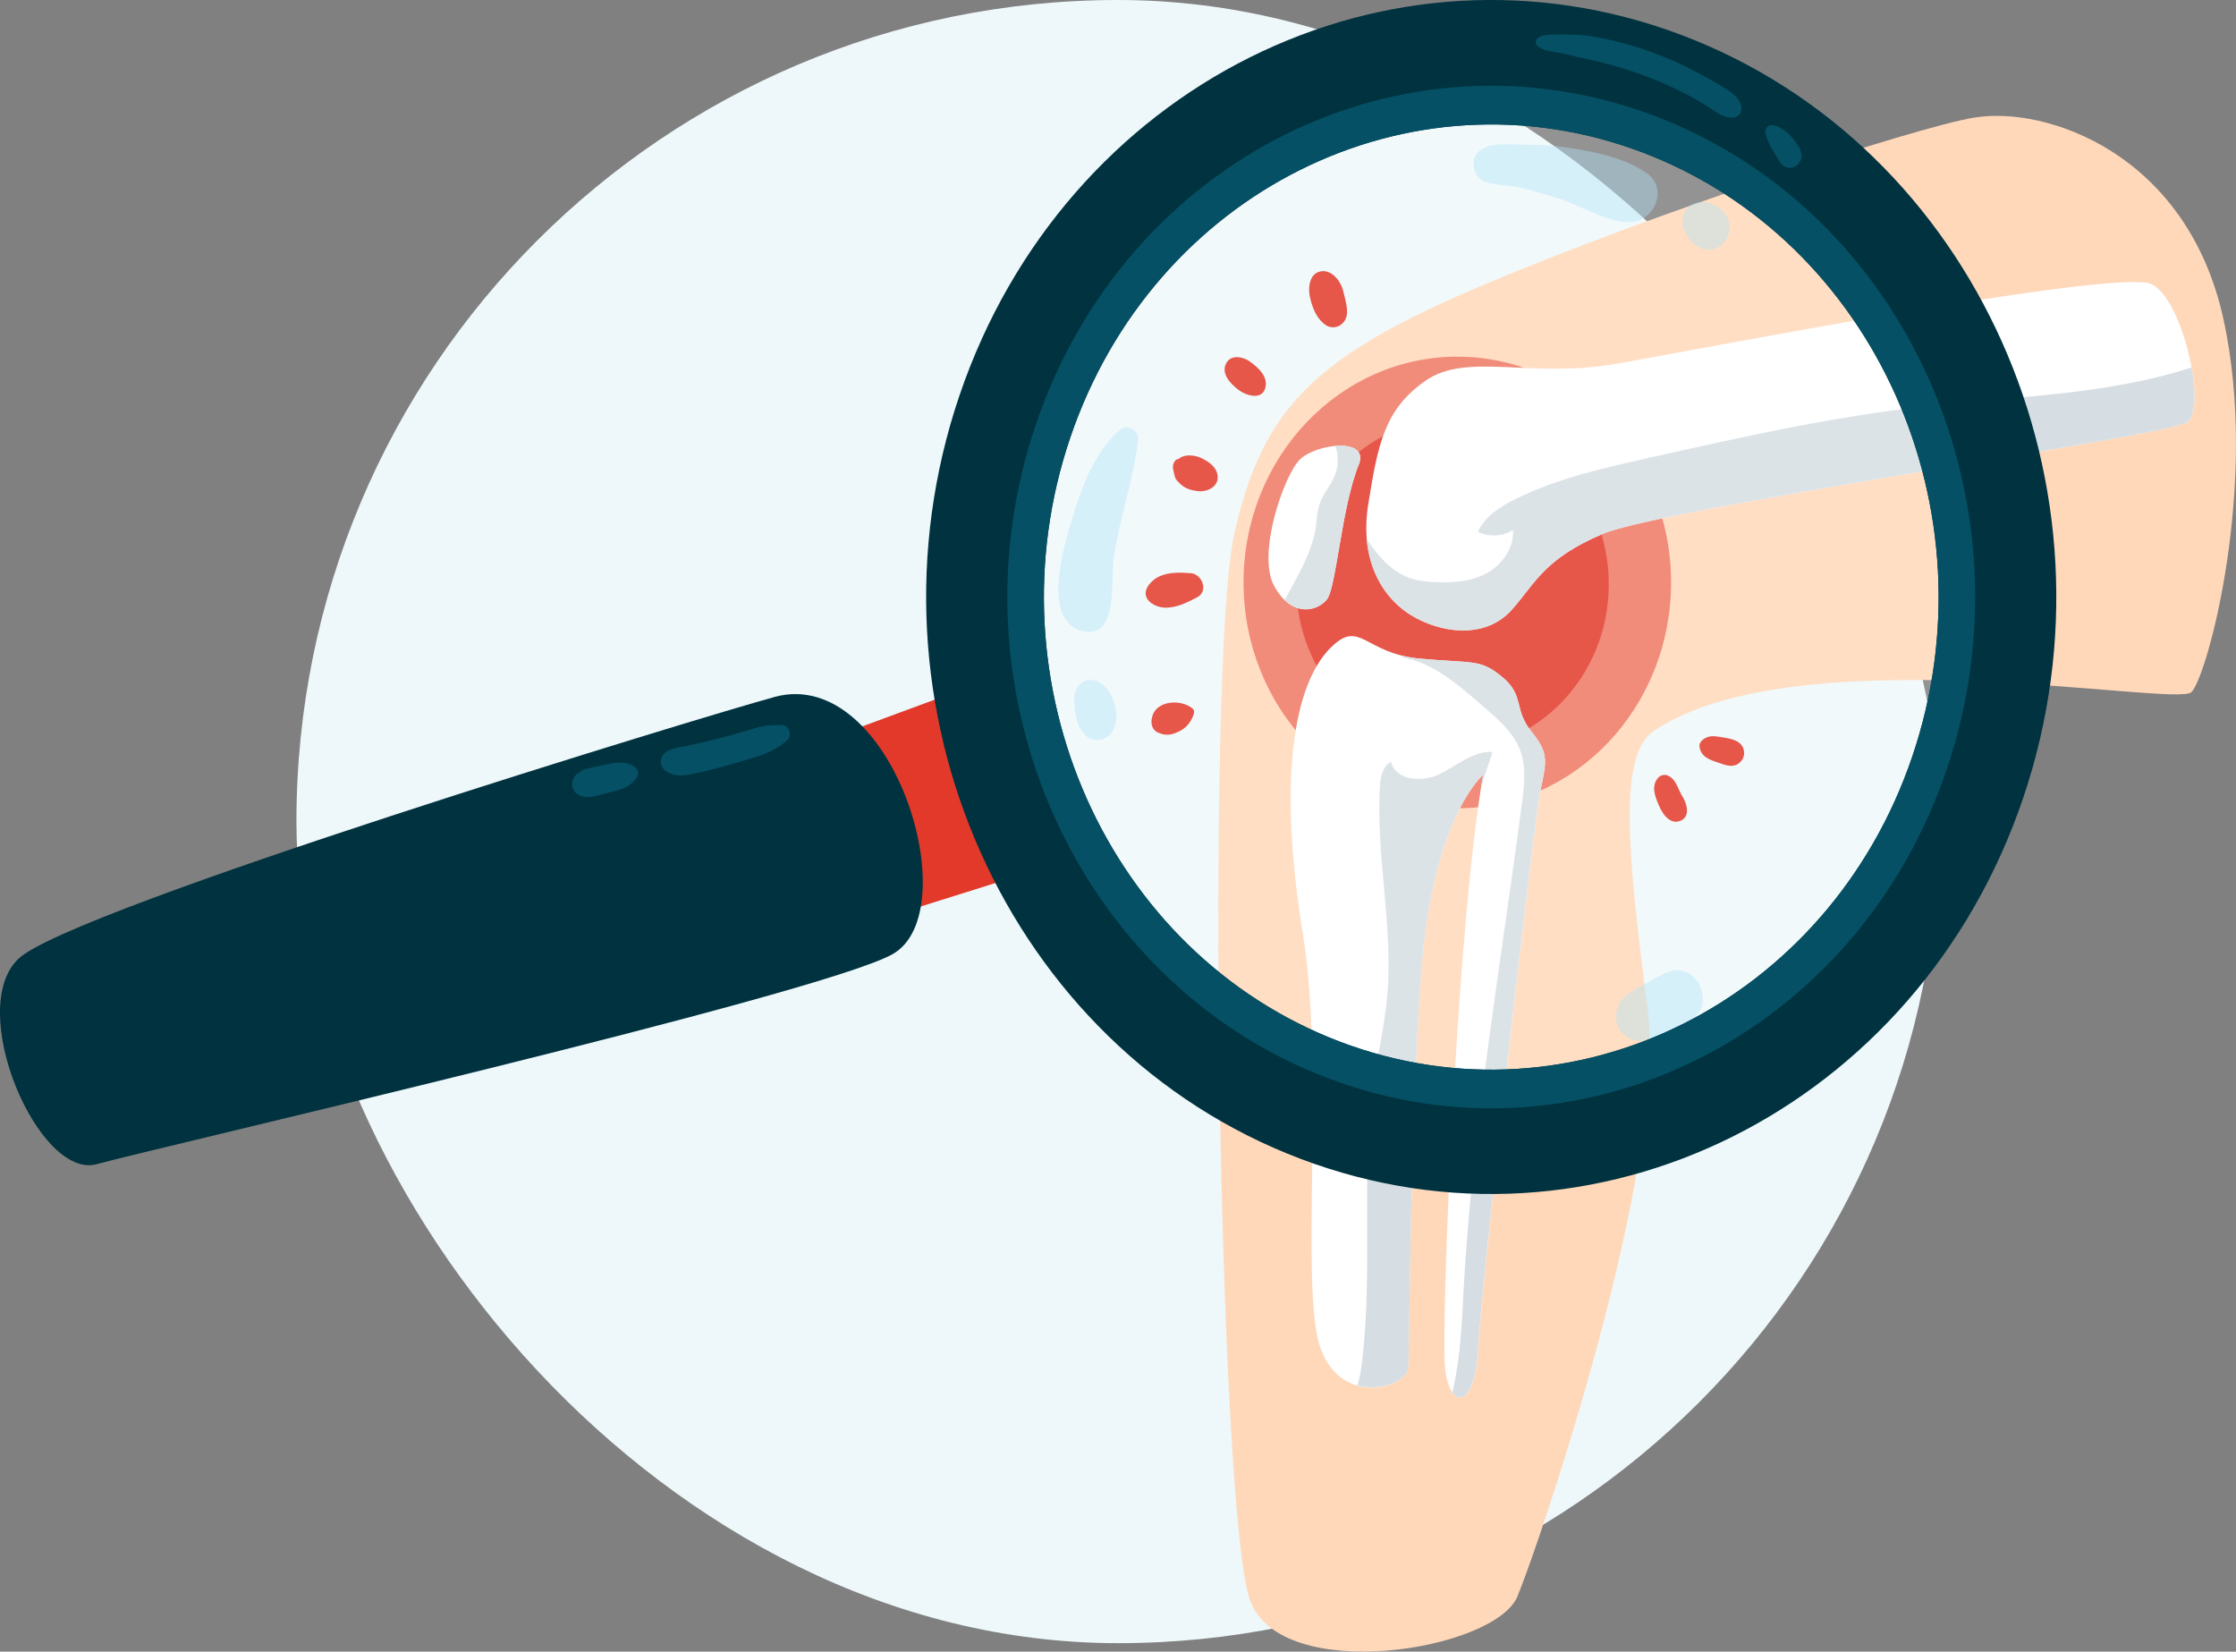 <?xml version="1.0" encoding="UTF-8"?>
<svg xmlns="http://www.w3.org/2000/svg" width="264" height="195" viewBox="0 0 264 195" fill="none">
  <rect x="0" y="0" width="264" height="195" fill="#808080" stroke="none"/>
  <g clip-path="url(#clip0_100_10411)">
    <rect x="35" width="194" height="194" rx="97" fill="#EEF8FA"></rect>
    <path d="M233.113 13.887C241.541 12.479 258.164 18.067 262.49 37.561C266.824 57.055 260.604 79.939 258.727 81.725C256.841 83.519 212.181 74.925 195.263 86.3C191.116 89.081 192.063 100.223 194.512 118.927C196.961 137.631 181.794 182.118 179.158 188.487C176.521 194.856 151.39 198.974 147.618 189.025C143.855 179.077 142.345 78.136 145.732 63.02C149.12 47.895 155.528 41.93 175.297 33.578C195.075 25.226 225.954 15.071 233.113 13.878V13.887Z" fill="#FFD8BA"></path>
    <path opacity="0.6" d="M172.062 95.432C186.001 95.432 197.301 83.496 197.301 68.771C197.301 54.046 186.001 42.109 172.062 42.109C158.122 42.109 146.823 54.046 146.823 68.771C146.823 83.496 158.122 95.432 172.062 95.432Z" fill="#E2392A"></path>
    <path d="M171.49 88.462C181.682 88.462 189.945 79.734 189.945 68.968C189.945 58.202 181.682 49.474 171.49 49.474C161.297 49.474 153.034 58.202 153.034 68.968C153.034 79.734 161.297 88.462 171.49 88.462Z" fill="#E2392A"></path>
    <path d="M253.454 33.381C257.413 33.919 260.8 48.299 258.164 49.896C255.527 51.493 196.201 60.042 189.239 63.029C182.268 66.017 181.33 68.798 178.505 71.982C175.681 75.167 170.971 74.97 167.209 72.978C163.446 70.987 160.425 66.411 161.56 59.45C162.686 52.489 163.446 48.308 168.344 44.926C173.241 41.544 180.775 44.729 190.946 42.935C201.117 41.141 246.125 32.394 253.472 33.381H253.454Z" fill="white"></path>
    <path d="M160.425 54.875C161.757 51.556 155.331 52.381 153.454 54.274C151.577 56.167 148.369 65.416 150.442 69.192C152.516 72.969 155.528 72.18 156.654 70.78C157.78 69.39 158.352 60.033 160.416 54.866L160.425 54.875Z" fill="white"></path>
    <path d="M157.226 76.36C160.568 73.095 161.176 77.159 167.584 77.751C173.983 78.352 174.743 77.751 177.379 79.939C180.016 82.128 178.702 83.716 180.767 86.309C182.84 88.892 182.652 89.691 181.893 93.27C181.142 96.85 174.957 150.98 174.546 159.125C174.171 166.688 170.971 166.491 170.587 161.117C170.212 155.743 171.91 109.983 175.109 91.485C175.109 91.485 169.085 96.455 167.763 115.159C166.44 133.863 166.44 159.125 166.252 161.512C166.065 163.898 158.343 166.087 155.894 159.125C153.445 152.164 156.457 126.301 153.82 110.18C151.184 94.069 152.122 81.33 157.208 76.36H157.226Z" fill="white"></path>
    <path d="M258.754 43.383C248.717 46.649 237.939 46.783 227.446 47.958C216.373 49.196 205.46 51.636 194.575 54.077C189.221 55.279 183.805 56.49 178.854 58.957C177.111 59.827 175.333 60.948 174.492 62.787C175.797 63.442 177.415 63.352 178.648 62.563C178.765 64.689 177.352 66.672 175.556 67.658C173.769 68.645 171.677 68.807 169.657 68.735C168.504 68.699 167.343 68.591 166.261 68.179C164.179 67.38 162.668 65.586 161.364 63.648C161.766 68.277 164.25 71.417 167.2 72.978C170.962 74.97 175.672 75.167 178.496 71.982C181.321 68.798 182.259 66.017 189.23 63.029C196.201 60.042 255.518 51.493 258.155 49.896C259.227 49.25 259.308 46.478 258.745 43.383H258.754Z" fill="#D6DEE3"></path>
    <path d="M177.37 79.939C174.734 77.751 173.983 78.352 167.575 77.751C166.887 77.688 166.27 77.58 165.698 77.446C165.618 77.499 165.528 77.544 165.448 77.598C168.987 78.154 171.945 80.648 174.707 83.043C174.957 83.259 175.199 83.474 175.449 83.689C177.111 85.125 178.836 86.668 179.56 88.803C180.195 90.687 179.953 92.75 179.703 94.733C177.227 113.706 173.912 132.59 172.839 151.716C172.607 155.824 172.482 159.969 171.57 163.97C171.534 164.104 171.499 164.248 171.463 164.382C172.553 165.97 174.269 164.535 174.537 159.125C174.939 150.98 181.133 96.85 181.884 93.27C182.634 89.691 182.822 88.892 180.758 86.309C178.684 83.725 180.007 82.128 177.37 79.939Z" fill="#D6DEE3"></path>
    <path d="M175.109 91.476C175.029 91.943 174.948 92.436 174.868 92.929C175.306 91.539 175.762 90.157 176.226 88.776C173.974 88.641 172.062 90.355 170.024 91.368C167.986 92.382 164.876 92.239 164.232 89.951C163.223 90.444 162.972 91.826 162.91 93.01C162.463 101.236 164.518 109.472 163.777 117.662C163.473 121.08 162.686 124.435 162.195 127.835C160.631 138.69 162.132 149.832 160.818 160.722C160.702 161.673 160.55 162.651 160.273 163.566C163.133 164.373 166.145 162.974 166.261 161.494C166.449 159.108 166.449 133.837 167.772 115.141C169.094 96.437 175.118 91.467 175.118 91.467L175.109 91.476Z" fill="#D6DEE3"></path>
    <path d="M157.672 52.641C158.092 53.879 158.048 55.27 157.449 56.481C156.931 57.539 156.135 58.445 155.769 59.585C155.429 60.634 155.474 61.773 155.25 62.85C154.625 65.784 153.052 68.268 151.667 70.852C153.561 72.664 155.733 71.92 156.654 70.789C157.78 69.399 158.352 60.042 160.416 54.875C161.14 53.063 159.558 52.489 157.663 52.65L157.672 52.641Z" fill="#D6DEE3"></path>
    <path d="M158.62 34.475C158.343 33.192 157.181 31.667 155.76 32.08C154.535 32.439 154.419 34.107 154.687 35.202C155 36.476 155.483 37.678 156.564 38.404C157.047 38.727 157.735 38.718 158.218 38.404C158.334 38.333 158.432 38.252 158.53 38.153C159.487 37.247 158.861 35.569 158.62 34.475Z" fill="#E2392A"></path>
    <path d="M147.529 42.657C146.796 42.136 145.464 41.849 144.865 42.746C143.998 44.047 145.339 45.357 146.224 46.03C147.064 46.675 149.021 47.339 149.405 45.752C149.727 44.397 148.476 43.329 147.529 42.657Z" fill="#E2392A"></path>
    <path d="M143.757 56.149C143.632 55.162 142.792 54.57 142.014 54.166C141.541 53.915 141.031 53.78 140.504 53.772C140.182 53.763 139.878 53.789 139.583 53.924C139.44 53.969 139.315 54.041 139.208 54.157C138.993 54.346 138.985 54.346 139.172 54.157C138.502 54.301 138.35 55.108 138.591 55.664C138.466 55.368 138.743 56.409 138.77 56.454C138.94 56.75 139.19 56.992 139.431 57.207C140.003 57.71 140.638 57.88 141.371 57.979C142.443 58.131 143.927 57.53 143.757 56.149Z" fill="#E2392A"></path>
    <path d="M140.611 67.676C139.351 67.578 138.091 67.524 136.893 68.044C136.187 68.349 135.043 69.354 135.302 70.35C135.544 71.283 136.822 71.749 137.599 71.749C138.958 71.749 140.155 71.139 141.344 70.52C142.729 69.793 141.925 67.784 140.611 67.676Z" fill="#E2392A"></path>
    <path d="M140.835 83.68C139.708 82.694 137.349 82.631 136.384 83.896C135.83 84.613 135.687 86.022 136.697 86.479C137.42 86.802 137.992 86.838 138.734 86.56C139.306 86.345 139.807 86.067 140.227 85.591C140.486 85.304 141.308 84.093 140.835 83.671V83.68Z" fill="#E2392A"></path>
    <path d="M198.65 94.051C198.069 93.118 197.926 91.969 196.845 91.539C196.496 91.404 195.996 91.548 195.754 91.844C194.923 92.84 195.406 94.033 195.862 95.091C196.282 96.078 197.122 97.352 198.319 96.939C199.615 96.491 199.204 94.939 198.65 94.042V94.051Z" fill="#E2392A"></path>
    <path d="M203.181 87.026C202.592 86.928 202.073 86.829 201.501 87.062C201.135 87.215 200.599 87.61 200.652 88.103C200.786 89.404 201.957 89.736 202.967 90.077C203.566 90.283 204.209 90.534 204.844 90.355C205.416 90.193 205.925 89.592 205.925 88.955C205.925 87.385 204.29 87.206 203.173 87.017L203.181 87.026Z" fill="#E2392A"></path>
    <g opacity="0.5">
      <path opacity="0.3" d="M158.084 124.318C129.922 113.661 115.265 80.899 125.355 51.152C135.445 21.395 166.449 5.921 194.611 16.578C222.772 27.236 237.429 59.997 227.339 89.745C217.249 119.501 186.245 134.976 158.084 124.318Z" fill="white"></path>
      <path d="M194.423 20.445C191.59 18.453 187.532 17.762 184.199 17.314C182.501 17.09 180.776 17.09 179.06 17.063C177.54 17.045 175.976 16.856 174.698 17.807C173.42 18.749 173.965 20.947 175.315 21.44C176.521 21.88 177.889 21.844 179.14 22.077C180.731 22.382 182.295 22.903 183.85 23.378C186.603 24.221 189.579 26.24 192.457 26.222C195.254 26.204 197.077 22.293 194.423 20.436V20.445Z" fill="#BEE7FA"></path>
      <path d="M204.066 26.051C203.861 25.388 203.432 24.885 202.895 24.499C202.565 24.266 202.109 24.078 201.716 23.961C201.045 23.764 200.447 23.827 199.812 24.105C199.133 24.41 198.731 25.136 198.65 25.881C198.543 26.913 199.079 27.899 199.776 28.581C200.268 29.057 200.84 29.433 201.519 29.487C202.323 29.55 203.307 29.137 203.753 28.393C204.182 27.693 204.299 26.85 204.057 26.06L204.066 26.051Z" fill="#BEE7FA"></path>
      <path d="M131.504 65.748C132.219 61.11 133.819 56.642 134.364 51.968C134.507 50.748 133.032 50.039 132.183 50.784C128.93 53.646 127.366 58.436 126.186 62.608C125.337 65.595 123.353 73.032 127.482 74.404C132.156 75.965 131.111 68.349 131.504 65.739V65.748Z" fill="#BEE7FA"></path>
      <path d="M131.567 82.999C131.236 81.886 130.441 80.657 129.314 80.352C128.322 80.083 127.464 80.487 127.035 81.491C126.812 82.012 126.794 82.523 126.839 83.088C126.866 83.483 126.821 82.783 126.848 83.16C126.866 83.501 126.875 83.815 126.946 84.156C127.009 84.47 127.08 84.784 127.152 85.089C127.357 85.905 127.768 86.407 128.331 86.955C129.154 87.744 130.762 87.349 131.316 86.407C131.969 85.295 131.915 84.201 131.558 82.999H131.567Z" fill="#BEE7FA"></path>
      <path d="M200.545 116.065C199.919 115.034 198.614 114.307 197.426 114.621C196.175 114.953 195.165 115.706 194.021 116.29C192.725 116.953 191.33 117.635 190.901 119.25C190.598 120.398 190.901 121.448 191.786 122.192C193.261 123.439 195.093 122.856 196.666 122.21C198.141 121.6 199.41 120.918 200.491 119.663C201.296 118.73 201.126 117.034 200.545 116.074V116.065Z" fill="#BEE7FA"></path>
    </g>
    <path d="M119.573 79.204L96.335 87.78L103.28 108.727L128.376 100.851L119.573 79.204Z" fill="#E2392A"></path>
    <path d="M91.447 82.281C105.38 78.522 114.353 107.794 105.3 112.701C96.237 117.608 18.322 135.532 11.431 137.443C4.54 139.354 -4.192 119.026 2.252 113.132C8.687 107.229 83.394 84.461 91.447 82.29V82.281Z" fill="#00323F"></path>
    <path d="M198.561 4.145C163.884 -8.98 125.695 10.083 113.272 46.72C100.849 83.357 118.894 123.699 153.57 136.824C188.247 149.948 226.436 130.885 238.859 94.248C251.282 57.611 233.238 17.269 198.561 4.145ZM158.262 123.009C130.807 112.62 116.525 80.684 126.356 51.681C136.187 22.678 166.422 7.589 193.878 17.978C221.333 28.366 235.615 60.302 225.784 89.305C215.953 118.308 185.718 133.397 158.262 123.009Z" fill="#00323F"></path>
    <path d="M195.334 13.672C165.636 2.431 132.934 18.758 122.29 50.138C111.654 81.518 127.107 116.065 156.805 127.306C186.504 138.546 219.206 122.219 229.85 90.839C240.486 59.459 225.033 24.912 195.334 13.672ZM158.262 123.009C130.807 112.62 116.525 80.684 126.356 51.681C136.187 22.678 166.422 7.589 193.878 17.978C221.333 28.366 235.615 60.302 225.784 89.305C215.953 118.308 185.718 133.397 158.262 123.009Z" fill="#055064"></path>
    <path d="M92.358 85.6C91.322 85.573 90.365 85.636 89.356 85.914C88.346 86.192 87.353 86.515 86.344 86.793C84.422 87.314 82.492 87.789 80.543 88.157C79.667 88.318 78.273 88.552 78.041 89.664C77.764 91.001 79.435 91.593 80.391 91.557C81.428 91.521 82.438 91.234 83.439 90.992C84.413 90.758 85.387 90.498 86.362 90.229C87.479 89.915 88.596 89.583 89.695 89.224C90.911 88.821 91.912 88.273 92.904 87.439C93.556 86.892 93.207 85.636 92.35 85.609L92.358 85.6Z" fill="#055064"></path>
    <path d="M75.306 91.44C75.413 91.18 75.297 90.911 75.127 90.731C74.939 90.489 74.725 90.346 74.421 90.238C74.099 90.112 73.688 90.041 73.34 90.032C72.625 90.014 71.91 90.175 71.222 90.328C70.614 90.462 69.997 90.579 69.38 90.731C69.148 90.785 68.907 90.866 68.692 90.983C68.308 91.243 68.245 91.288 68.513 91.099C68.379 91.189 68.245 91.279 68.111 91.368C67.79 91.647 67.611 92.014 67.557 92.445C67.638 91.799 67.53 92.499 67.539 92.669C67.557 92.956 67.656 93.1 67.772 93.315C67.799 93.36 67.834 93.414 67.879 93.495C68.04 93.692 68.237 93.835 68.469 93.925C68.88 94.105 69.425 94.158 69.863 94.078C70.471 93.97 71.079 93.782 71.686 93.638C72.383 93.468 73.081 93.297 73.742 93.01C74.082 92.867 74.412 92.642 74.689 92.391C74.787 92.292 74.877 92.185 74.966 92.077C74.85 92.221 74.895 92.176 75.082 91.943C75.163 91.853 75.225 91.754 75.261 91.638C75.315 91.35 75.333 91.288 75.297 91.44H75.306Z" fill="#055064"></path>
    <path d="M67.817 93.387C67.817 93.387 67.79 93.333 67.772 93.306C67.647 93.1 67.656 93.127 67.817 93.387Z" fill="#055064"></path>
    <path d="M205.559 12.416C205.166 11.214 204.12 10.711 203.128 10.101C202.163 9.509 201.171 8.953 200.17 8.433C198.23 7.419 196.219 6.558 194.164 5.858C192.09 5.149 189.972 4.62 187.818 4.27C186.764 4.1 185.709 4.082 184.636 4.064C184.1 4.064 183.564 4.073 183.037 4.1C182.5 4.127 181.973 4.145 181.535 4.512C181.312 4.701 181.24 5.149 181.464 5.374C182.17 6.073 183.448 6.091 184.368 6.28C185.351 6.486 186.317 6.764 187.3 6.961C189.302 7.374 191.286 7.93 193.225 8.603C195.182 9.276 197.095 10.092 198.936 11.043C199.812 11.492 200.67 11.985 201.51 12.505C202.493 13.115 203.387 13.95 204.585 13.887C205.353 13.842 205.8 13.205 205.541 12.416H205.559Z" fill="#055064"></path>
    <path d="M212.682 18.112C212.646 17.933 212.601 17.744 212.521 17.574C212.449 17.413 212.324 17.242 212.226 17.09C212.146 16.964 212.065 16.838 211.976 16.722C211.788 16.453 211.6 16.219 211.368 15.995C211.207 15.834 211.028 15.645 210.85 15.502C210.725 15.403 210.573 15.322 210.439 15.242C210.26 15.134 210.072 14.999 209.884 14.919C209.75 14.865 209.598 14.829 209.455 14.793C209.187 14.721 208.928 14.739 208.705 14.937C208.508 15.107 208.374 15.439 208.446 15.708C208.517 15.995 208.589 16.273 208.714 16.542C208.821 16.776 208.901 17.027 209.026 17.242C209.178 17.502 209.312 17.771 209.464 18.031C209.607 18.265 209.759 18.489 209.902 18.722C209.92 18.758 209.938 18.785 209.956 18.821C210.036 18.955 210.108 19.108 210.206 19.225C210.313 19.35 210.439 19.458 210.564 19.556C210.733 19.709 211.028 19.799 211.243 19.817C211.538 19.844 211.824 19.754 212.074 19.583C212.521 19.278 212.807 18.677 212.682 18.112Z" fill="#055064"></path>
  </g>
  <defs>
    <clipPath id="clip0_100_10411">
      <rect width="264" height="195" fill="white"></rect>
    </clipPath>
  </defs>
</svg>
